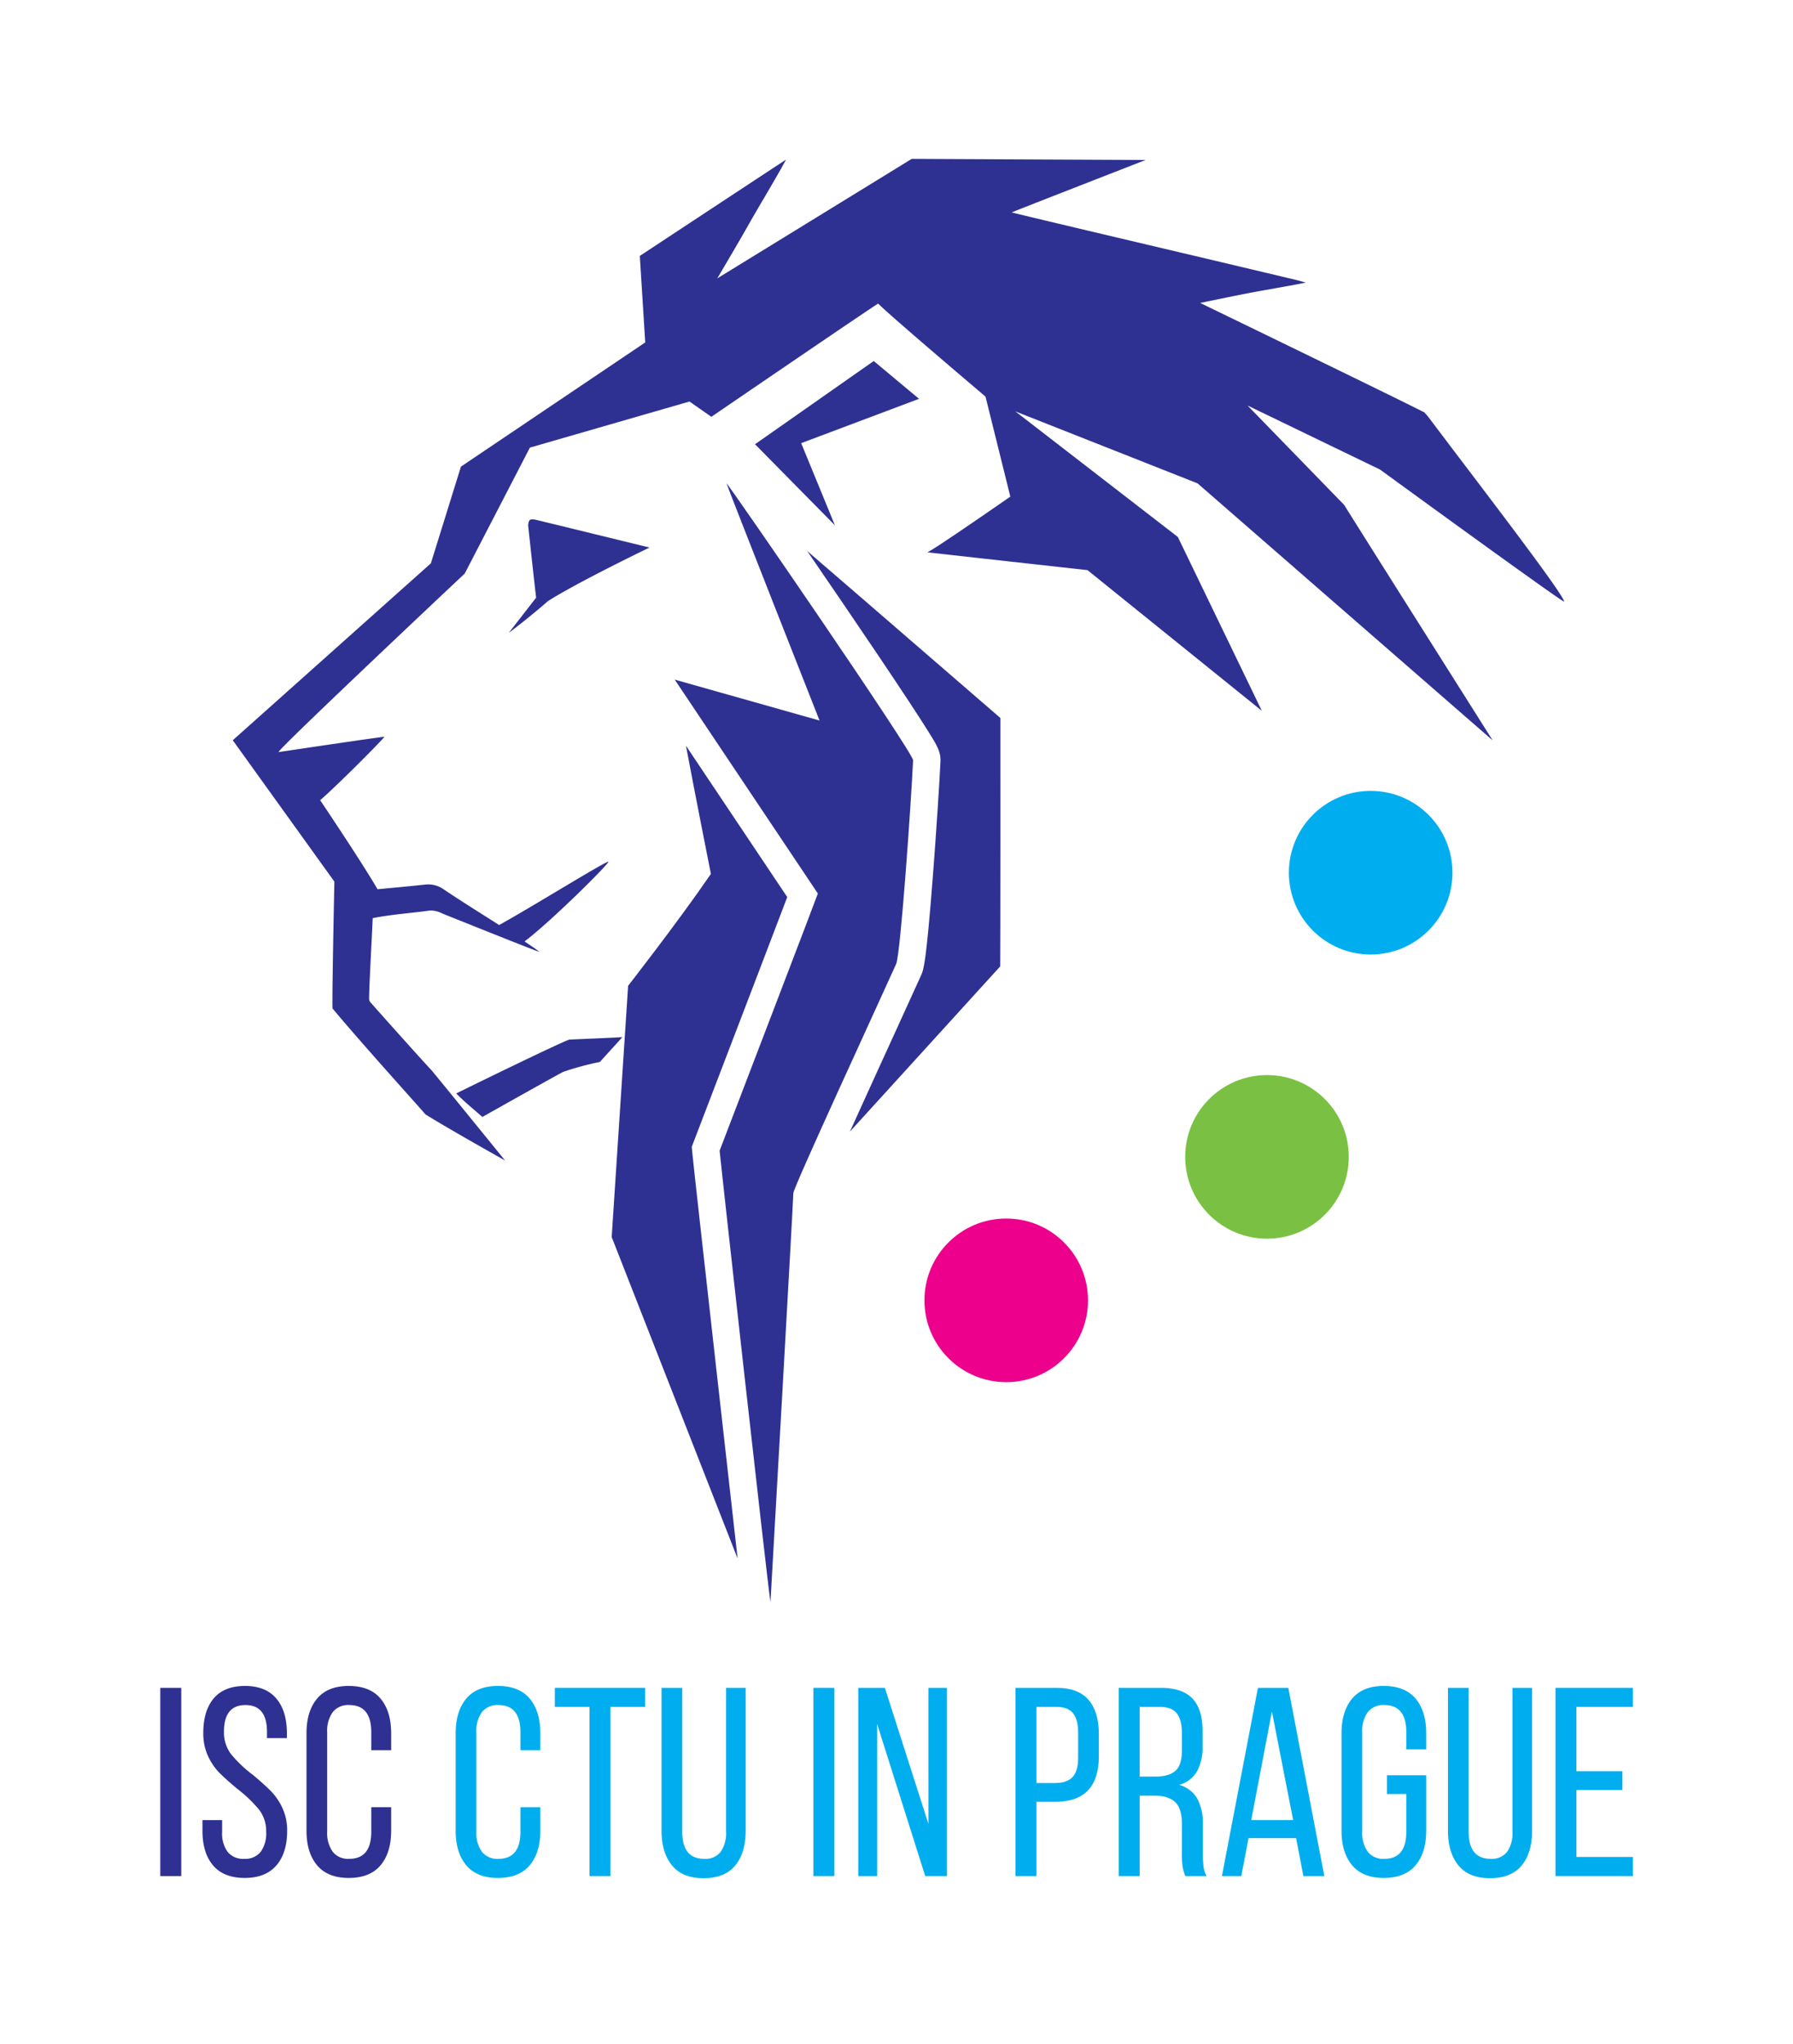 <svg xmlns="http://www.w3.org/2000/svg" viewBox="0 0 566.929 645.99"><title>ISC_logo</title><polygon points="276.263 114.11 238.732 140.416 263.99 166.037 253.323 140.074 290.593 126.059 276.263 114.11" style="fill:#2e3192"/><path d="M218.721,362.503l.725-1.896,6.704-17.502c7.724-20.166,18.731-48.9,22.769-59.551-6.205-9.259-21.509-32.13-32.026-47.846,2.993,15.924,6.922,35.574,7.884,40.526-10.463,15.248-26.168,35.348-26.168,35.348l-5.199,79.424,39.818,101.619s-13.693-121.529-14.316-128.1Z" style="fill:#2e3192"/><path d="M288.71,240.315c.108-2.334-58.396-87.367-58.988-87.532.546,1.825,29.41,74.965,29.41,74.965L213.338,214.812s41.44,61.943,45.256,67.614c-1.224,3.444-21.812,57.131-31.057,81.279.654,6.883,15.088,136.509,16.074,142.693.832-14.653,7.031-123.389,7.236-129.283.067-1.898,27.193-60.566,32.5-72.415C284.777,301.509,288.129,252.872,288.71,240.315Z" style="fill:#2e3192"/><path d="M255.219,174.158c3.752,5.462,7.661,11.176,11.422,16.701,5.73,8.415,13.887,20.459,20.214,30.045,2.91,4.409,5.173,7.908,6.727,10.399,2.616,4.191,3.928,6.295,3.784,9.413-.292,6.287-1.261,21.46-2.38,35.97-2.162,28.057-2.96,29.836-3.729,31.555-1.455,3.248-4.429,9.754-8.195,17.988-3.923,8.58-9.522,20.823-14.323,31.442,16.018-17.555,37.975-41.749,47.515-52.215.063-2.23.087-76.059.055-78.516C300.845,213.622,274.747,190.944,255.219,174.158Z" style="fill:#2e3192"/><path d="M180.08,328.6c-1.058-.031-35.546,16.833-35.818,17.029,2.546,2.602,5.407,4.907,8.25,7.424,5.215-2.932,22.078-12.413,25.475-14.214a88.214,88.214,0,0,1,11.707-3.17c2.012-2.305,5.067-5.545,7.079-7.85C190.882,328.16,185.375,328.335,180.08,328.6Z" style="fill:#2e3192"/><path d="M471.979,234.033s-46.088-72.892-46.93-74.396L394.459,128.172l41.881,20.239s56.307,41.021,58.229,41.772c-.016-2.299-29.612-40.637-42.921-58.364a15.696,15.696,0,0,0-1.205-1.352c.029,0,.066.001.094.001-.038-.023-.111-.065-.199-.113-.067-.071-.136-.141-.203-.214-.06,0-.138-.002-.207-.002-7.084-3.679-70.436-34.38-70.436-34.38s12.19-2.552,17.659-3.549c4.11-.749,8.228-1.464,12.337-2.221.688-.126,3.399-.676,3.399-.676s-2.677-.735-3.255-.873q-14.219-3.375-28.441-6.748c-19.586-4.613-60.136-14.19-61.287-14.551.655-.352,42.34-16.572,42.34-16.572l-73.946-.359L226.791,87.994s6.698-11.304,9.78-16.768c3.586-6.358,8.396-14.173,11.969-20.776-4.819,3.132-46.24,30.446-46.24,30.446l1.713,27.344-58.269,39.253-9.509,30.568-62.637,55.922,32.13,44.683s-.772,35.86-.597,40.078c8.653,10.442,28.976,32.896,29.382,33.486,6.857,4.313,25.197,14.599,25.197,14.599S139.476,341.926,136.571,338.44c-4.724-5.063-17.848-19.825-19.556-21.747-.096-.196-.194-.398-.285-.586-.134-2.221.776-18.172,1.12-25.895l.01-.017-.01.017c5.961-1.19,12.029-1.57,18.037-2.402a7.76,7.76,0,0,1,4.005.954c8.567,3.421,30.259,12.133,30.628,12.093-.941-.832-3.827-2.719-4.666-3.283,8.981-6.822,27.879-25.725,26.468-25.236-2.456.852-24.264,14.388-34.501,20.046-5.827-3.724-11.709-7.366-17.451-11.218a8.457,8.457,0,0,0-5.983-1.563c-4.998.555-10.011.989-15.017,1.473h-.001c-4.641-8.059-17.536-27.254-18.134-28.144,5.944-5.191,19.586-18.944,20.325-20.052-1.727.118-24.783,3.542-33.458,4.836-1.219.031,58.849-56.439,58.849-56.439l20.595-39.795L218.008,126.916l6.923,4.829s51.434-35.143,52.743-35.782c3.52,3.636,33.933,29.398,33.933,29.398l7.848,31.61s-24.353,16.936-26.233,17.6c-.076.028,50.635,5.64,50.635,5.64l55.122,44.467-26.561-54.952-51.364-39.687,57.597,22.743Zm-350.555,50.528c-.237-.402-.422-.723-.574-.991C120.983,283.794,121.156,284.093,121.425,284.562Z" style="fill:#2e3192"/><path d="M173.306,189.969c9.6-6.097,32.061-16.9,32.061-16.9s-35.017-8.566-35.78-8.732c-2.256-.49-2.364.078-2.6,1.623.603,5.728,2.279,20.985,2.538,22.948a1.229,1.229,0,0,0,.421.721,1.162,1.162,0,0,1-.421-.721l-8.648,11.11S166.158,196.166,173.306,189.969Zm-1.345.342a.314.314,0,0,1,.032.001A.314.314,0,0,0,171.962,190.311Zm-1.614-.393a2.231,2.231,0,0,1-.313-.221A2.269,2.269,0,0,0,170.348,189.918Zm1.053.359c-.094-.013-.178-.04-.267-.061C171.222,190.237,171.308,190.262,171.4,190.277Zm-.557-.136a2.787,2.787,0,0,1-.321-.139A2.874,2.874,0,0,0,170.843,190.141Z" style="fill:#2e3192"/><circle cx="318.158" cy="411.015" r="25.861" style="fill:#ec008c"/><circle cx="400.611" cy="365.672" r="25.861" style="fill:#7ac143"/><circle cx="433.394" cy="275.845" r="25.861" style="fill:#00aeef"/><path d="M57.309,592.986H50.68V533.497h6.629Z" style="fill:#2e3192"/><path d="M87.35,536.854q3.356,3.951,3.357,10.92v1.615H84.418V547.435q0-8.498-6.799-8.498-6.801,0-6.799,8.413a11.293,11.293,0,0,0,2.294,7.181,39.963,39.963,0,0,0,6.884,6.502q3.652,3.059,5.736,5.184a19.178,19.178,0,0,1,3.57,5.269,16.729,16.729,0,0,1,1.487,7.224q0,6.969-3.399,10.92-3.401,3.953-10.029,3.952-6.628,0-9.986-3.952Q64.021,585.678,64.022,578.709V575.31h6.204v3.74a9.947,9.947,0,0,0,1.742,6.288,6.245,6.245,0,0,0,5.227,2.21,6.248,6.248,0,0,0,5.226-2.21,9.952,9.952,0,0,0,1.742-6.288,11.136,11.136,0,0,0-2.252-7.054A41.825,41.825,0,0,0,75.07,565.452q-3.486-2.888-5.652-5.057a18.577,18.577,0,0,1-3.654-5.354,16.991,16.991,0,0,1-1.487-7.267q0-7.052,3.314-10.963,3.315-3.908,9.859-3.91Q83.993,532.902,87.35,536.854Z" style="fill:#2e3192"/><path d="M120.323,536.897q3.356,3.996,3.357,10.963v5.354h-6.289V547.52q0-8.582-6.969-8.583a6.195,6.195,0,0,0-5.226,2.252,10.138,10.138,0,0,0-1.743,6.332v31.444a10.135,10.135,0,0,0,1.743,6.332,6.191,6.191,0,0,0,5.226,2.252q6.968,0,6.969-8.584v-7.733h6.289v7.394q0,6.969-3.357,10.963-3.359,3.996-10.071,3.994-6.628,0-9.986-3.994-3.357-3.994-3.356-10.963V547.86q0-6.968,3.356-10.963,3.356-3.994,9.986-3.994Q116.965,532.902,120.323,536.897Z" style="fill:#2e3192"/><path d="M167.489,536.897q3.356,3.996,3.357,10.963v5.354h-6.289V547.52q0-8.582-6.969-8.583a6.195,6.195,0,0,0-5.226,2.252,10.138,10.138,0,0,0-1.743,6.332v31.444a10.135,10.135,0,0,0,1.743,6.332,6.191,6.191,0,0,0,5.226,2.252q6.968,0,6.969-8.584v-7.733H170.846v7.394q0,6.969-3.357,10.963-3.359,3.996-10.071,3.994-6.628,0-9.986-3.994-3.357-3.994-3.356-10.963V547.86q0-6.968,3.356-10.963,3.356-3.994,9.986-3.994Q164.13,532.902,167.489,536.897Z" style="fill:#00aeef"/><path d="M186.397,539.532H175.434v-6.034h28.555v6.034H193.026v53.455H186.397Z" style="fill:#00aeef"/><path d="M222.684,587.548a6.129,6.129,0,0,0,5.185-2.21,10.29,10.29,0,0,0,1.7-6.374V533.497H235.772v45.127q0,7.055-3.315,11.048-3.314,3.995-10.028,3.994-6.629,0-9.943-4.037-3.314-4.035-3.314-11.005V533.497h6.544v45.467Q215.716,587.549,222.684,587.548Z" style="fill:#00aeef"/><path d="M263.816,592.986h-6.629V533.497h6.629Z" style="fill:#00aeef"/><path d="M271.379,592.986V533.497h8.413l13.768,43.003V533.497h5.864v59.489h-6.883l-15.213-48.101v48.101Z" style="fill:#00aeef"/><path d="M344.169,537.279q3.269,3.782,3.272,10.751v7.138q0,14.364-13.853,14.363h-5.863v23.455h-6.629V533.497h13.003Q340.896,533.497,344.169,537.279Zm-5.058,24.433q1.785-1.869,1.786-6.119v-7.903q0-4.163-1.615-6.161-1.616-1.996-5.184-1.997h-6.374V563.582h5.863Q337.327,563.582,339.111,561.712Z" style="fill:#00aeef"/><path d="M377.055,536.897q3.187,3.4,3.187,10.198V551.939a15.737,15.737,0,0,1-1.784,7.989,9.429,9.429,0,0,1-5.609,4.249,9.397,9.397,0,0,1,5.693,4.292,16.177,16.177,0,0,1,1.786,8.116v9.264a33.06,33.06,0,0,0,.212,4.121,8.18,8.18,0,0,0,.976,3.017h-6.712a12.094,12.094,0,0,1-.85-2.847,27.781,27.781,0,0,1-.256-4.377v-9.348q0-4.844-2.168-6.841-2.166-1.996-6.5-1.997h-4.674v25.41h-6.629V533.497h13.257Q373.869,533.497,377.055,536.897Zm-5.438,22.861q2.081-1.785,2.081-6.374v-5.694q0-4.08-1.615-6.119-1.616-2.039-5.268-2.039h-6.458V561.542h4.928Q369.536,561.542,371.618,559.758Z" style="fill:#00aeef"/><path d="M392.48,592.986h-6.118l11.388-59.489h9.602L418.741,592.986h-6.628l-2.296-11.982H394.776Zm16.403-17.677-6.714-34.334-6.543,34.334Z" style="fill:#00aeef"/><path d="M447.593,536.897q3.356,3.996,3.358,10.963v5.099h-6.289V547.52q0-8.582-6.968-8.583a6.197,6.197,0,0,0-5.227,2.252,10.138,10.138,0,0,0-1.743,6.332v31.444a10.135,10.135,0,0,0,1.743,6.332,6.193,6.193,0,0,0,5.227,2.252q6.966,0,6.968-8.584V567.066h-6.118v-5.949H450.95v17.507q0,6.969-3.358,10.963-3.356,3.996-10.07,3.994-6.628,0-9.986-3.994-3.359-3.994-3.356-10.963V547.86q0-6.968,3.356-10.963,3.356-3.994,9.986-3.994Q444.235,532.902,447.593,536.897Z" style="fill:#00aeef"/><path d="M471.345,587.548a6.127,6.127,0,0,0,5.184-2.21,10.284,10.284,0,0,0,1.7-6.374V533.497h6.205v45.127q0,7.055-3.315,11.048-3.314,3.995-10.027,3.994-6.63,0-9.944-4.037-3.314-4.035-3.315-11.005V533.497h6.545v45.467Q464.377,587.549,471.345,587.548Z" style="fill:#00aeef"/><path d="M512.988,565.791h-14.532v21.161h17.847v6.034h-24.476V533.497h24.476v6.034H498.456v20.311h14.532Z" style="fill:#00aeef"/></svg>